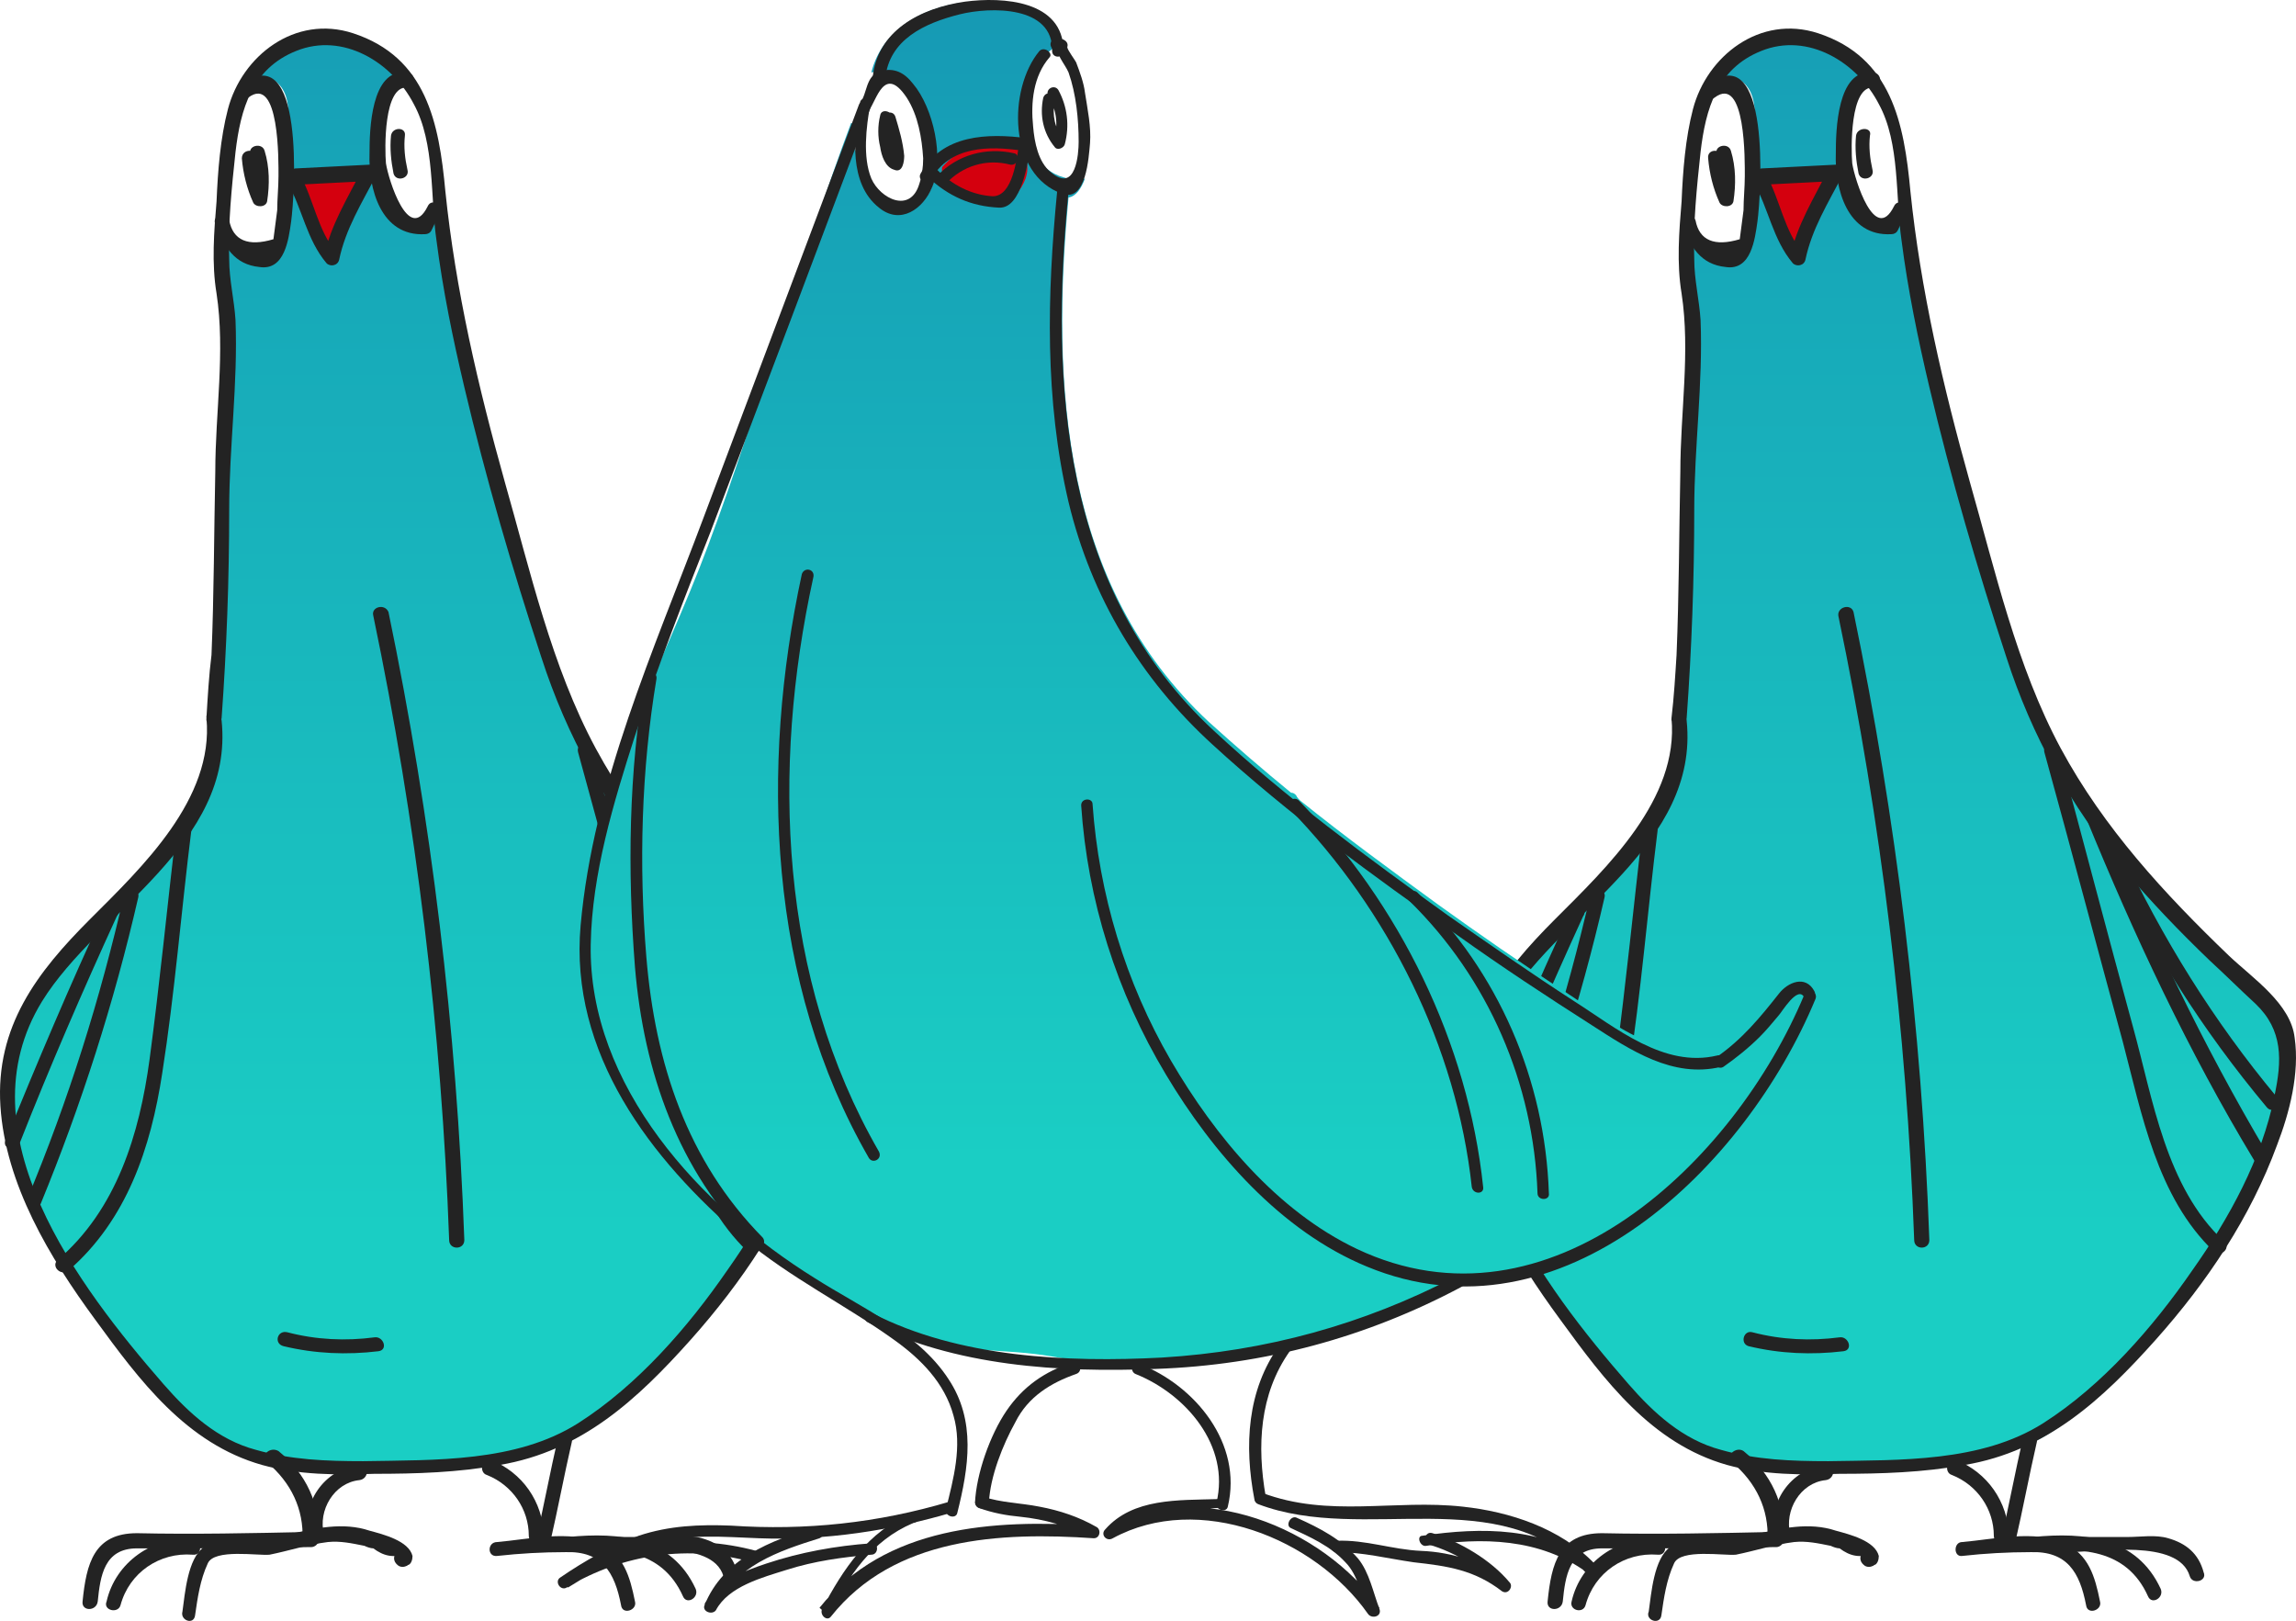 <?xml version="1.0" encoding="UTF-8" standalone="no"?>
<svg
   xmlns:dc="http://purl.org/dc/elements/1.1/"
   xmlns:cc="http://creativecommons.org/ns#"
   xmlns:rdf="http://www.w3.org/1999/02/22-rdf-syntax-ns#"
   xmlns:svg="http://www.w3.org/2000/svg"
   xmlns="http://www.w3.org/2000/svg"
   id="svg1078"
   version="1.1"
   fill="none"
   viewBox="0 0 175.54 123.925"
   height="123.925"
   width="175.54">
  <path
     style="fill:url(#paint0_linear)"
     id="path877"
     fill="url(#paint0_linear)"
     d="m 174.568,78.961 c -0.483,-1.16 -1.449,-2.126 -2.319,-2.995 -5.799,-5.41 -11.597,-11.11 -15.173,-18.066 -2.126,-4.058 -3.479,-8.502 -4.736,-12.946 -2.802,-9.468 -5.605,-18.936 -6.668,-28.693 -0.097,0.096 -0.097,0.096 -0.193,0.096 -0.29,0.58 -1.063,0.966 -1.836,0.58 -2.03,-1.256 -2.706,-3.671 -2.513,-6.086 -0.097,-1.933 0.483,-3.768 1.739,-4.928 -1.353,-1.449 -3.189,-2.511 -5.122,-2.705 -2.512,-0.29 -5.122,0.966 -6.571,2.995 0.58,-0.29 1.159,-0.386 1.836,-0.096 0.966,0.579 1.16,1.739 1.16,2.801 0.096,1.353 -0.097,2.705 -0.097,4.058 0,1.352 0.29,2.802 -0.097,4.058 -0.096,0.193 -0.096,0.289 -0.193,0.483 0,0.386 -0.097,0.773 -0.193,1.159 -0.194,0.869 -1.257,1.256 -2.03,0.869 -0.29,-0.096 -0.58,-0.289 -0.773,-0.483 -0.58,-0.096 -1.16,-0.386 -1.643,-0.772 -0.29,5.023 0.58,5.023 0.483,7.825 -0.869,12.849 0,14.878 -1.063,29.176 0.677,4.637 -3.769,10.434 -7.055,13.815 -3.286,3.285 -7.151,6.57 -8.408,11.111 -0.579,2.318 -0.483,4.734 0,7.149 1.45,6.762 5.799,12.559 10.148,17.873 1.45,1.739 2.996,3.574 4.929,4.83 3.865,2.512 8.698,2.512 13.336,2.415 4.929,-0.096 10.148,-0.193 14.497,-2.511 2.416,-1.353 4.445,-3.285 6.378,-5.314 5.896,-6.183 11.114,-13.525 12.467,-21.931 0,-1.255 0.097,-2.608 -0.29,-3.767 z" />
  <path
     id="path879"
     fill="#232323"
     d="m 127.793,54.905 c 0.58,6.183 -4.929,11.4 -8.891,15.361 -4.059,4.058 -7.248,8.212 -6.862,14.298 0.387,5.99 3.769,11.594 7.249,16.327 3.382,4.638 6.958,9.468 12.757,11.111 2.802,0.773 5.701,0.772 8.601,0.676 3.189,0 6.378,-0.097 9.567,-0.676 6.282,-1.063 10.534,-5.024 14.593,-9.565 3.963,-4.444 7.249,-9.371 9.278,-14.878 0.967,-2.512 1.74,-5.507 1.353,-8.212 -0.29,-2.608 -3.189,-4.54 -5.025,-6.279 -4.929,-4.734 -9.568,-9.758 -12.854,-15.844 -3.382,-6.28 -5.025,-13.622 -6.958,-20.385 -2.03,-7.246 -3.769,-14.685 -4.542,-22.22 -0.483,-5.217 -1.45,-10.241 -7.055,-12.077 -4.446,-1.449 -8.505,1.739 -9.568,5.797 -0.58,2.222 -0.773,4.734 -0.87,7.052 -0.193,2.319 -0.386,4.734 0,7.053 0.677,4.444 -0.096,9.081 -0.096,13.622 -0.097,4.637 -0.097,9.371 -0.29,14.008 -0.097,1.546 -0.193,3.189 -0.387,4.831 -0.096,0.773 1.063,0.773 1.16,0 0.387,-5.314 0.58,-10.627 0.58,-15.941 0,-4.83 0.676,-9.661 0.483,-14.491 -0.097,-1.546 -0.483,-3.092 -0.483,-4.638 -0.097,-2.705 0.193,-5.506 0.483,-8.211 0.387,-3.285 1.256,-6.377 4.639,-7.729 3.576,-1.449 7.345,0.869 8.988,4.057 1.643,2.995 1.256,7.15 1.739,10.434 0.483,3.768 1.257,7.536 2.126,11.207 1.643,6.956 3.673,13.912 5.896,20.675 1.932,5.99 4.928,11.4 8.987,16.23 2.03,2.415 4.253,4.734 6.572,6.956 1.16,1.063 2.32,2.222 3.479,3.285 2.126,2.029 2.03,4.347 1.45,7.052 -0.967,4.831 -3.479,9.372 -6.282,13.333 -2.996,4.347 -6.862,8.791 -11.404,11.689 -4.735,2.995 -10.92,2.802 -16.429,2.899 -2.803,0 -5.509,-0.097 -8.215,-0.87 -2.899,-0.773 -5.122,-2.801 -7.055,-5.023 -6.475,-7.439 -15.463,-19.226 -9.277,-29.273 4.252,-6.86 14.689,-11.98 13.723,-21.448 0,-0.966 -1.16,-0.966 -1.16,-0.193 z" />
  <path
     id="path881"
     fill="#232323"
     d="m 143.16,5.537 c -2.706,-0.29 -2.803,4.444 -2.803,6.183 -0.097,2.705 0.87,6.377 4.252,6.183 0.193,0 0.387,-0.096 0.483,-0.289 0.194,-0.387 0.387,-0.87 0.677,-1.256 0.29,-0.677 -0.677,-1.256 -0.967,-0.58 -1.449,2.898 -2.995,-2.029 -3.189,-3.285 -0.096,-1.062 -0.193,-5.99 1.643,-5.796 0.677,0 0.677,-1.16 -0.096,-1.16 z" />
  <path
     id="path883"
     fill="#232323"
     d="m 128.567,17.13 c 0.676,1.739 1.449,3.092 3.382,3.285 1.933,0.29 2.223,-2.125 2.416,-3.478 0.29,-2.125 1.063,-14.202 -3.866,-10.434 -0.579,0.483 0,1.449 0.58,0.966 2.416,-1.835 2.32,4.927 2.32,5.99 0,0.87 -0.097,1.739 -0.097,2.609 -0.097,0.772 -0.193,1.449 -0.29,2.222 -1.933,0.579 -3.092,0.096 -3.382,-1.45 -0.29,-0.676 -1.353,-0.386 -1.063,0.29 z" />
  <path
     id="path885"
     fill="#232323"
     d="m 130.596,12.107 c 0.097,1.159 0.386,2.318 0.87,3.381 0.193,0.387 0.966,0.387 1.063,-0.096 0.193,-1.256 0.193,-2.609 -0.194,-3.865 -0.193,-0.676 -1.353,-0.386 -1.063,0.29 0.29,1.063 0.387,2.125 0.194,3.188 0.386,0 0.676,-0.097 1.063,-0.097 -0.387,-0.869 -0.677,-1.835 -0.677,-2.801 -0.193,-0.773 -1.353,-0.773 -1.256,0 z" />
  <path
     id="path887"
     fill="#232323"
     d="m 141.903,10.368 c -0.097,0.966 0,1.932 0.193,2.898 0.194,0.676 1.257,0.386 1.063,-0.29 -0.193,-0.869 -0.29,-1.739 -0.193,-2.608 0.193,-0.677 -0.966,-0.677 -1.063,0 z" />
  <path
     id="path889"
     fill="#d4000e"
     d="m 134.558,13.556 c 1.933,-0.097 3.769,-0.194 5.702,-0.29 -0.869,1.835 -2.512,4.54 -2.899,6.569 -1.45,-1.642 -1.74,-4.251 -2.899,-6.086" />
  <path
     id="path891"
     fill="#232323"
     d="m 134.558,14.135 c 1.933,-0.096 3.77,-0.193 5.702,-0.29 -0.193,-0.289 -0.29,-0.579 -0.483,-0.869 -1.063,2.125 -2.416,4.251 -2.899,6.666 0.29,-0.097 0.676,-0.193 0.966,-0.29 -1.449,-1.739 -1.739,-4.057 -2.802,-5.99 -0.387,-0.676 -1.353,-0.096 -0.967,0.58 1.16,2.029 1.45,4.348 2.996,6.183 0.29,0.29 0.87,0.193 0.967,-0.29 0.483,-2.318 1.739,-4.347 2.802,-6.376 0.194,-0.386 0,-0.87 -0.483,-0.87 -1.933,0.097 -3.769,0.194 -5.702,0.29 -0.87,0.194 -0.87,1.256 -0.097,1.256 z" />
  <path
     id="path893"
     fill="#232323"
     d="m 117.356,97.124 c 4.445,-3.865 6.282,-9.372 7.151,-15.072 0.967,-6.183 1.45,-12.366 2.223,-18.549 0.097,-0.773 -1.063,-0.773 -1.16,0 -0.676,5.797 -1.256,11.69 -2.029,17.487 -0.773,5.7 -2.513,11.496 -7.055,15.361 -0.58,0.483 0.29,1.256 0.87,0.773 z" />
  <path
     id="path895"
     fill="#232323"
     d="m 156.303,57.513 c 2.03,7.343 3.963,14.685 5.992,22.124 1.45,5.507 2.609,11.883 6.958,16.037 0.58,0.483 1.353,-0.29 0.774,-0.773 -4.446,-4.154 -5.412,-10.82 -6.959,-16.423 -1.933,-7.053 -3.769,-14.105 -5.702,-21.255 -0.096,-0.773 -1.256,-0.483 -1.063,0.29 z" />
  <path
     id="path897"
     fill="#232323"
     d="m 140.55,47.079 c 3.286,15.748 5.219,31.688 5.799,47.726 0,0.772 1.159,0.772 1.159,0 -0.58,-16.134 -2.512,-32.172 -5.798,-48.016 -0.194,-0.676 -1.257,-0.386 -1.16,0.29 z" />
  <path
     id="path899"
     fill="#232323"
     d="m 133.689,102.92 c 2.416,0.58 4.832,0.676 7.248,0.387 0.773,-0.097 0.386,-1.16 -0.29,-1.063 -2.223,0.29 -4.446,0.193 -6.668,-0.387 -0.677,-0.193 -0.967,0.87 -0.29,1.063 z" />
  <path
     id="path901"
     fill="#232323"
     d="m 132.432,111.808 c 1.837,1.546 2.803,3.575 2.706,5.893 0.194,-0.193 0.387,-0.386 0.58,-0.579 -4.445,0.096 -8.891,0.193 -13.24,0.096 -3.286,0 -3.866,2.319 -4.156,5.217 -0.096,0.773 1.064,0.773 1.16,0 0.193,-1.932 0.483,-4.057 2.996,-4.057 1.45,0 2.996,0 4.446,0 2.996,0 5.895,-0.097 8.891,-0.097 0.29,0 0.58,-0.29 0.58,-0.58 0.096,-2.705 -0.967,-5.023 -3.093,-6.762 -0.58,-0.387 -1.45,0.386 -0.87,0.869 z" />
  <path
     id="path903"
     fill="#232323"
     d="m 121.222,122.725 c 0.676,-2.512 2.995,-4.057 5.508,-3.864 0.773,0.096 0.773,-1.063 0,-1.16 -2.996,-0.289 -5.895,1.739 -6.572,4.734 -0.193,0.677 0.87,0.966 1.064,0.29 z" />
  <path
     id="path905"
     fill="#232323"
     d="m 127.02,123.498 c 0.193,-1.352 0.387,-2.705 0.966,-3.961 0.484,-1.159 3.866,-0.579 4.736,-0.676 1.45,-0.29 2.899,-0.773 4.446,-0.966 0.966,-0.097 1.836,0.096 2.802,0.29 0.193,0.096 0.483,0.193 0.677,0.193 0.773,0.58 1.546,0.773 2.512,0.386 -0.483,-0.579 -1.256,0.194 -0.773,0.773 l 0.097,0.097 c 0.193,0.193 0.483,0.193 0.676,0.096 0.097,0 0.097,-0.096 0.194,-0.096 0.193,-0.097 0.29,-0.387 0.29,-0.676 -0.29,-1.16 -2.223,-1.643 -3.286,-1.933 -2.03,-0.676 -4.156,-0.193 -6.185,0.29 -1.547,0.387 -3.093,0.483 -4.639,0.387 -0.773,-0.097 -1.257,0.096 -1.837,0.579 -1.256,0.87 -1.449,3.575 -1.642,4.927 -0.29,0.677 0.869,1.063 0.966,0.29 z" />
  <path
     id="path907"
     fill="#232323"
     d="m 136.878,117.315 c -0.484,-1.836 0.773,-3.961 2.706,-4.154 0.773,-0.097 0.773,-1.256 0,-1.16 -2.706,0.29 -4.543,2.995 -3.866,5.604 0.193,0.676 1.353,0.386 1.16,-0.29 z" />
  <path
     id="path909"
     fill="#232323"
     d="m 149.248,112.774 c 1.933,0.773 3.189,2.609 3.189,4.638 0,0.773 1.16,0.773 1.16,0 -0.097,-2.609 -1.643,-4.831 -4.059,-5.797 -0.676,-0.193 -0.966,0.966 -0.29,1.159 z" />
  <path
     id="path911"
     fill="#232323"
     d="m 154.66,109.973 c -0.58,2.512 -1.063,5.12 -1.643,7.632 -0.193,0.676 0.967,1.063 1.063,0.29 0.58,-2.512 1.063,-5.12 1.643,-7.632 0.193,-0.677 -0.87,-0.966 -1.063,-0.29 z" />
  <path
     id="path913"
     fill="#232323"
     d="m 150.021,118.957 c 1.739,-0.193 3.479,-0.29 5.219,-0.29 2.802,-0.096 3.769,1.546 4.252,4.058 0.097,0.773 1.256,0.386 1.063,-0.29 -0.387,-1.932 -0.87,-3.574 -2.706,-4.444 -2.223,-1.063 -5.509,-0.29 -7.828,-0.097 -0.677,0 -0.677,1.16 0,1.063 z" />
  <path
     id="path915"
     fill="#232323"
     d="m 155.53,118.667 c 3.479,-0.386 7.055,-0.289 8.698,3.382 0.29,0.676 1.256,0.096 0.966,-0.58 -1.836,-3.961 -5.799,-4.347 -9.761,-3.961 -0.58,0 -0.58,1.159 0.097,1.159 z" />
  <path
     id="path917"
     fill="#232323"
     d="m 158.043,118.668 c 2.416,0 8.504,-1.063 9.374,1.835 0.193,0.677 1.353,0.387 1.063,-0.289 -0.387,-1.45 -1.353,-2.222 -2.706,-2.609 -0.966,-0.29 -2.126,-0.096 -3.093,-0.096 -1.546,0 -3.092,0 -4.735,0 -0.677,0.096 -0.677,1.159 0.097,1.159 z" />
  <path
     id="path919"
     fill="#232323"
     d="m 161.135,65.435 c 3.189,6.956 7.248,13.333 12.177,19.226 0.483,0.58 1.256,-0.29 0.773,-0.773 -4.832,-5.797 -8.794,-12.173 -11.984,-19.032 -0.289,-0.676 -1.256,-0.097 -0.966,0.579 z" />
  <path
     id="path921"
     fill="#232323"
     d="m 159.492,62.537 c 3.673,8.985 7.828,17.873 12.854,26.182 0.386,0.676 1.353,0.096 0.966,-0.58 -4.929,-8.309 -9.084,-17.003 -12.66,-25.892 -0.387,-0.676 -1.45,-0.386 -1.16,0.29 z" />
  <path
     id="path923"
     fill="#232323"
     d="m 115.23,92.003 c 3.092,-7.535 5.605,-15.361 7.441,-23.379 0.194,-0.677 -0.966,-1.063 -1.063,-0.29 -1.836,8.018 -4.252,15.747 -7.441,23.379 -0.387,0.677 0.773,0.966 1.063,0.29 z" />
  <path
     id="path925"
     fill="#232323"
     d="m 120.158,69.493 c -2.706,5.797 -5.218,11.786 -7.634,17.68 -0.29,0.676 0.869,0.966 1.063,0.29 2.319,-5.894 4.832,-11.69 7.441,-17.39 0.483,-0.677 -0.58,-1.256 -0.87,-0.58 z" />
  <path
     style="fill:url(#paint1_linear)"
     id="path927"
     fill="url(#paint1_linear)"
     d="m 62.463,78.961 c -0.483,-1.16 -1.45,-2.126 -2.32,-2.995 -5.798,-5.41 -11.597,-11.11 -15.173,-18.066 -2.126,-4.058 -3.479,-8.502 -4.735,-12.946 -2.803,-9.468 -5.605,-18.936 -6.668,-28.693 -0.097,0.096 -0.097,0.096 -0.194,0.096 -0.29,0.58 -1.063,0.966 -1.836,0.58 -2.029,-1.256 -2.706,-3.671 -2.513,-6.086 -0.096,-1.933 0.484,-3.768 1.74,-4.928 -1.353,-1.449 -3.189,-2.511 -5.122,-2.705 -2.513,-0.29 -5.122,0.966 -6.572,2.995 0.58,-0.29 1.16,-0.386 1.836,-0.096 0.966,0.579 1.16,1.739 1.16,2.801 0.097,1.353 -0.097,2.705 -0.097,4.058 0,1.352 0.29,2.802 -0.097,4.058 -0.097,0.193 -0.097,0.289 -0.193,0.483 0,0.386 -0.097,0.773 -0.193,1.159 -0.193,0.869 -1.256,1.256 -2.03,0.869 -0.29,-0.096 -0.58,-0.289 -0.773,-0.483 -0.58,-0.096 -1.16,-0.386 -1.643,-0.772 -0.29,5.023 0.58,5.023 0.483,7.825 -0.87,12.849 0,14.878 -1.063,29.176 0.676,4.637 -3.769,10.434 -7.055,13.815 -3.286,3.285 -7.152,6.57 -8.408,11.111 -0.58,2.318 -0.483,4.734 0,7.149 1.45,6.762 5.798,12.559 10.148,17.873 1.45,1.739 2.996,3.574 4.929,4.83 3.866,2.512 8.698,2.512 13.337,2.415 4.929,-0.096 10.147,-0.193 14.496,-2.511 2.416,-1.353 4.446,-3.285 6.379,-5.314 5.895,-6.183 11.114,-13.525 12.467,-21.931 0,-1.255 0.096,-2.608 -0.29,-3.767 z" />
  <path
     id="path929"
     fill="#232323"
     d="m 15.785,54.905 c 0.58,6.183 -4.929,11.4 -8.891,15.361 -4.059,4.058 -7.248,8.212 -6.862,14.298 0.387,5.99 3.769,11.594 7.248,16.327 3.383,4.638 6.958,9.468 12.757,11.111 2.803,0.773 5.702,0.772 8.601,0.676 3.189,0 6.378,-0.097 9.568,-0.676 6.281,-1.063 10.534,-5.024 14.593,-9.565 3.962,-4.444 7.248,-9.371 9.277,-14.878 0.967,-2.512 1.74,-5.507 1.353,-8.212 -0.29,-2.608 -3.189,-4.54 -5.025,-6.279 -4.929,-4.734 -9.568,-9.758 -12.854,-15.844 -3.382,-6.28 -5.025,-13.622 -6.958,-20.385 -2.029,-7.246 -3.769,-14.685 -4.542,-22.22 -0.483,-5.217 -1.45,-10.241 -7.055,-12.077 -4.446,-1.449 -8.505,1.739 -9.568,5.797 -0.58,2.222 -0.773,4.734 -0.87,7.052 -0.193,2.319 -0.387,4.734 0,7.053 0.676,4.444 -0.097,9.081 -0.097,13.622 -0.097,4.637 -0.097,9.371 -0.29,14.008 -0.193,1.546 -0.29,3.189 -0.387,4.831 -0.097,0.773 1.063,0.773 1.16,0 0.387,-5.314 0.58,-10.627 0.58,-15.941 0,-4.83 0.676,-9.661 0.483,-14.491 -0.097,-1.546 -0.483,-3.092 -0.483,-4.638 -0.097,-2.705 0.193,-5.506 0.483,-8.211 0.387,-3.285 1.256,-6.377 4.639,-7.729 3.576,-1.449 7.345,0.869 8.988,4.057 1.643,2.995 1.256,7.15 1.739,10.434 0.484,3.768 1.257,7.536 2.127,11.207 1.643,6.956 3.672,13.912 5.895,20.675 1.933,5.99 4.929,11.4 8.988,16.23 2.029,2.415 4.252,4.734 6.571,6.956 1.16,1.063 2.32,2.222 3.479,3.285 2.127,2.029 2.03,4.347 1.45,7.052 -0.966,4.831 -3.479,9.372 -6.282,13.333 -2.996,4.347 -6.861,8.791 -11.404,11.689 -4.735,2.995 -10.92,2.802 -16.429,2.899 -2.803,0 -5.508,-0.097 -8.214,-0.87 -2.899,-0.773 -5.122,-2.801 -7.055,-5.023 C 6.024,98.38 -2.964,86.593 3.221,76.546 c 4.252,-6.86 14.69,-11.98 13.723,-21.448 -0.097,-0.966 -1.256,-0.966 -1.16,-0.193 z" />
  <path
     id="path931"
     fill="#232323"
     d="m 31.054,5.537 c -2.706,-0.29 -2.803,4.444 -2.803,6.183 -0.096,2.705 0.87,6.377 4.253,6.183 0.193,0 0.386,-0.096 0.483,-0.289 0.193,-0.387 0.387,-0.87 0.676,-1.256 0.29,-0.677 -0.676,-1.256 -0.966,-0.58 -1.45,2.898 -2.996,-2.029 -3.189,-3.285 -0.097,-1.062 -0.193,-5.99 1.643,-5.796 0.676,0 0.676,-1.16 -0.097,-1.16 z" />
  <path
     id="path933"
     fill="#232323"
     d="m 16.461,17.13 c 0.676,1.739 1.45,3.092 3.382,3.285 1.933,0.29 2.223,-2.125 2.416,-3.478 0.29,-2.125 1.063,-14.202 -3.866,-10.434 -0.58,0.483 0,1.449 0.58,0.966 2.416,-1.835 2.319,4.927 2.319,5.99 0,0.87 -0.097,1.739 -0.097,2.609 -0.097,0.772 -0.193,1.449 -0.29,2.222 -1.933,0.579 -3.092,0.096 -3.382,-1.45 -0.193,-0.676 -1.353,-0.386 -1.063,0.29 z" />
  <path
     id="path935"
     fill="#232323"
     d="m 18.49,12.107 c 0.097,1.159 0.387,2.318 0.87,3.381 0.193,0.387 0.966,0.387 1.063,-0.096 0.193,-1.256 0.193,-2.609 -0.193,-3.865 -0.193,-0.676 -1.353,-0.386 -1.063,0.29 0.29,1.063 0.387,2.125 0.193,3.188 0.387,0 0.676,-0.097 1.063,-0.097 -0.387,-0.869 -0.676,-1.835 -0.676,-2.801 -0.097,-0.773 -1.256,-0.773 -1.256,0 z" />
  <path
     id="path937"
     fill="#232323"
     d="m 29.894,10.368 c -0.096,0.966 0,1.932 0.193,2.898 0.194,0.676 1.257,0.386 1.064,-0.29 -0.194,-0.869 -0.29,-1.739 -0.194,-2.608 0.097,-0.677 -0.966,-0.677 -1.063,0 z" />
  <path
     id="path939"
     fill="#d4000e"
     d="m 22.453,13.556 c 1.933,-0.097 3.769,-0.194 5.702,-0.29 -0.87,1.835 -2.513,4.54 -2.899,6.569 -1.45,-1.642 -1.74,-4.251 -2.899,-6.086" />
  <path
     id="path941"
     fill="#232323"
     d="m 22.453,14.135 c 1.933,-0.096 3.769,-0.193 5.702,-0.29 -0.193,-0.289 -0.289,-0.579 -0.483,-0.869 -1.063,2.125 -2.416,4.251 -2.899,6.666 0.29,-0.097 0.676,-0.193 0.967,-0.29 -1.45,-1.739 -1.74,-4.057 -2.803,-5.99 -0.387,-0.676 -1.353,-0.096 -0.966,0.58 1.16,2.029 1.45,4.348 2.996,6.183 0.29,0.29 0.87,0.193 0.967,-0.29 0.483,-2.318 1.739,-4.347 2.802,-6.376 0.194,-0.386 0,-0.87 -0.483,-0.87 -1.933,0.097 -3.769,0.194 -5.702,0.29 -0.87,0.194 -0.87,1.256 -0.097,1.256 z" />
  <path
     id="path943"
     fill="#232323"
     d="m 5.251,97.124 c 4.446,-3.865 6.282,-9.372 7.152,-15.072 0.967,-6.183 1.45,-12.366 2.223,-18.549 0.097,-0.773 -1.063,-0.773 -1.16,0 -0.676,5.797 -1.256,11.69 -2.03,17.487 -0.773,5.7 -2.513,11.496 -7.055,15.361 -0.483,0.483 0.29,1.256 0.87,0.773 z" />
  <path
     id="path945"
     fill="#232323"
     d="m 44.197,57.513 c 2.03,7.343 3.963,14.685 5.992,22.124 1.45,5.507 2.61,11.883 6.958,16.037 0.58,0.483 1.353,-0.29 0.774,-0.773 -4.446,-4.154 -5.412,-10.82 -6.959,-16.423 -1.933,-7.053 -3.769,-14.105 -5.702,-21.255 -0.096,-0.773 -1.256,-0.483 -1.063,0.29 z" />
  <path
     id="path947"
     fill="#232323"
     d="m 28.541,47.079 c 3.286,15.748 5.219,31.688 5.799,47.726 0,0.772 1.16,0.772 1.16,0 -0.58,-16.134 -2.513,-32.172 -5.799,-48.016 -0.29,-0.676 -1.353,-0.386 -1.16,0.29 z" />
  <path
     id="path949"
     fill="#232323"
     d="m 21.68,102.92 c 2.416,0.58 4.832,0.676 7.248,0.387 0.773,-0.097 0.387,-1.16 -0.29,-1.063 -2.223,0.29 -4.446,0.193 -6.668,-0.387 -0.773,-0.193 -1.063,0.87 -0.29,1.063 z" />
  <path
     id="path951"
     fill="#232323"
     d="m 20.423,111.808 c 1.836,1.546 2.803,3.575 2.706,5.893 0.193,-0.193 0.387,-0.386 0.58,-0.579 -4.446,0.096 -8.891,0.193 -13.24,0.096 -3.286,0 -3.866,2.319 -4.156,5.217 -0.097,0.773 1.063,0.773 1.16,0 0.193,-1.932 0.483,-4.057 2.996,-4.057 1.45,0 2.996,0 4.446,0 2.996,0 5.895,-0.097 8.891,-0.097 0.29,0 0.58,-0.29 0.58,-0.58 0.097,-2.705 -0.966,-5.023 -3.093,-6.762 -0.676,-0.387 -1.45,0.386 -0.87,0.869 z" />
  <path
     id="path953"
     fill="#232323"
     d="m 9.213,122.725 c 0.676,-2.512 2.996,-4.057 5.509,-3.864 0.773,0.096 0.773,-1.063 0,-1.16 -2.996,-0.289 -5.895,1.739 -6.572,4.734 -0.29,0.677 0.87,0.966 1.063,0.29 z" />
  <path
     id="path955"
     fill="#232323"
     d="m 14.915,123.498 c 0.193,-1.352 0.387,-2.705 0.966,-3.961 0.483,-1.159 3.866,-0.579 4.736,-0.676 1.45,-0.29 2.899,-0.773 4.446,-0.966 0.967,-0.097 1.836,0.096 2.803,0.29 0.193,0.096 0.483,0.193 0.676,0.193 0.773,0.58 1.546,0.773 2.513,0.386 -0.483,-0.579 -1.256,0.194 -0.773,0.773 l 0.096,0.097 c 0.194,0.193 0.484,0.193 0.677,0.096 0.097,0 0.097,-0.096 0.193,-0.096 0.193,-0.097 0.29,-0.387 0.29,-0.676 -0.29,-1.16 -2.223,-1.643 -3.286,-1.933 -2.029,-0.676 -4.155,-0.193 -6.185,0.29 -1.546,0.387 -3.093,0.483 -4.639,0.387 -0.773,-0.097 -1.256,0.096 -1.836,0.579 -1.256,0.87 -1.45,3.575 -1.643,4.927 -0.193,0.677 0.87,1.063 0.966,0.29 z" />
  <path
     id="path957"
     fill="#232323"
     d="m 24.772,117.315 c -0.483,-1.836 0.773,-3.961 2.706,-4.154 0.773,-0.097 0.773,-1.256 0,-1.16 -2.706,0.29 -4.542,2.995 -3.866,5.604 0.29,0.676 1.353,0.386 1.16,-0.29 z" />
  <path
     id="path959"
     fill="#232323"
     d="m 37.239,112.774 c 1.933,0.773 3.19,2.609 3.19,4.638 0,0.773 1.159,0.773 1.159,0 -0.096,-2.609 -1.643,-4.831 -4.059,-5.797 -0.676,-0.193 -0.966,0.966 -0.29,1.159 z" />
  <path
     id="path961"
     fill="#232323"
     d="m 42.651,109.973 c -0.58,2.512 -1.063,5.12 -1.643,7.632 -0.193,0.676 0.966,1.063 1.063,0.29 0.58,-2.512 1.063,-5.12 1.643,-7.632 0.193,-0.677 -0.967,-0.966 -1.063,-0.29 z" />
  <path
     id="path963"
     fill="#232323"
     d="m 38.012,118.957 c 1.74,-0.193 3.479,-0.29 5.219,-0.29 2.803,-0.096 3.769,1.546 4.252,4.058 0.097,0.773 1.257,0.386 1.063,-0.29 -0.386,-1.932 -0.869,-3.574 -2.706,-4.444 -2.222,-1.063 -5.508,-0.29 -7.828,-0.097 -0.773,0 -0.773,1.16 0,1.063 z" />
  <path
     id="path965"
     fill="#232323"
     d="m 43.521,118.667 c 3.479,-0.386 7.055,-0.289 8.698,3.382 0.29,0.676 1.256,0.096 0.966,-0.58 -1.836,-3.961 -5.798,-4.347 -9.761,-3.961 -0.676,0 -0.676,1.159 0.097,1.159 z" />
  <path
     id="path967"
     fill="#232323"
     d="m 45.937,118.668 c 2.416,0 8.505,-1.063 9.374,1.835 0.194,0.677 1.353,0.387 1.063,-0.289 -0.386,-1.45 -1.353,-2.222 -2.706,-2.609 -0.966,-0.29 -2.126,-0.096 -3.092,-0.096 -1.546,0 -3.093,0 -4.736,0 -0.58,0.096 -0.58,1.159 0.097,1.159 z" />
  <path
     id="path969"
     fill="#232323"
     d="m 49.126,65.435 c 3.189,6.956 7.248,13.333 12.177,19.226 0.483,0.58 1.257,-0.29 0.773,-0.773 -4.832,-5.797 -8.794,-12.173 -11.983,-19.032 -0.29,-0.676 -1.257,-0.097 -0.967,0.579 z" />
  <path
     id="path971"
     fill="#232323"
     d="m 47.386,62.537 c 3.673,8.985 7.828,17.873 12.854,26.182 0.386,0.676 1.353,0.096 0.966,-0.58 -4.929,-8.309 -9.084,-17.003 -12.66,-25.892 -0.29,-0.676 -1.45,-0.386 -1.16,0.29 z" />
  <path
     id="path973"
     fill="#232323"
     d="m 3.124,92.003 c 3.093,-7.535 5.605,-15.361 7.442,-23.379 0.193,-0.677 -0.967,-1.063 -1.063,-0.29 -1.836,8.018 -4.252,15.747 -7.441,23.379 -0.29,0.677 0.773,0.966 1.063,0.29 z" />
  <path
     id="path975"
     fill="#232323"
     d="m 8.053,69.493 c -2.706,5.797 -5.219,11.786 -7.635,17.68 -0.29,0.676 0.87,0.966 1.063,0.29 2.319,-5.894 4.832,-11.69 7.441,-17.39 0.483,-0.677 -0.483,-1.256 -0.87,-0.58 z" />
  <path
     style="fill:url(#paint2_linear)"
     id="path977"
     fill="url(#paint2_linear)"
     d="m 138.231,75.386 c 0,-0.096 0,-0.096 -0.097,-0.193 0,0 0,-0.096 -0.096,-0.096 -0.483,0 -0.87,0 -0.87,0.096 -0.58,0.677 -0.87,1.643 -1.353,2.416 -1.256,2.028 -2.899,3.381 -5.315,3.478 -1.643,0 -3.093,-0.58 -4.543,-1.45 -2.319,-0.966 -4.445,-2.608 -6.378,-3.864 -3.286,-2.125 -6.475,-4.348 -9.568,-6.57 -3.575,-2.608 -7.151,-5.216 -10.63,-8.018 -0.097,-0.097 -0.194,-0.193 -0.29,-0.387 -0.097,-0.096 -0.194,-0.193 -0.387,-0.193 -2.126,-1.739 -4.252,-3.574 -6.282,-5.41 -11.21,-10.434 -12.08,-25.795 -10.727,-40.093 0.58,-0.097 0.966,-0.677 1.256,-1.449 -0.483,0.096 -1.063,0.096 -1.643,-0.097 -1.836,-0.483 -3.285,-2.705 -2.609,-4.541 0,-0.096 0.097,-0.193 0.097,-0.29 0.096,-0.966 0.096,-2.028 0.29,-2.994 0.29,-1.16 1.159,-2.029 2.319,-2.512 -0.097,-0.097 -0.097,-0.097 -0.193,-0.097 -0.677,-2.802 -4.156,-3.188 -6.765,-2.995 -3.479,0.193 -6.958,1.932 -7.828,5.41 0.483,-0.096 1.063,0 1.643,0.29 2.706,1.353 3.479,4.927 3.189,7.632 -0.29,2.512 -2.996,3.285 -4.542,1.256 -0.677,-0.966 -0.87,-2.125 -1.45,-3.091 -0.387,-0.677 -0.387,-1.449 -0.193,-2.029 -0.097,-0.097 -0.097,-0.193 -0.194,-0.193 -3.769,10.047 -7.151,22.22 -10.92,32.268 -3.673,9.854 -8.505,17.679 -9.665,28.21 -1.063,9.757 4.736,17.776 11.694,23.959 0.387,0.386 0.87,0.773 1.353,1.159 0,0.097 0.097,0.097 0.194,0.097 3.092,2.415 6.571,4.347 9.857,6.473 0.87,0.29 1.74,0.58 2.61,0.869 3.189,0.966 6.765,0.677 10.147,1.256 3.576,0.677 8.118,1.16 11.79,0.58 2.127,-0.386 4.253,-0.87 6.282,-1.063 0.097,-0.096 0.097,-0.193 0.194,-0.386 4.348,-1.063 8.601,-2.609 12.66,-4.734 12.08,0.29 22.904,-11.593 27.253,-22.124 0,-0.193 -0.097,-0.386 -0.29,-0.58 z" />
  <path
     id="path979"
     fill="#d4000e"
     d="m 72.03,12.783 c 0,0 -0.289,1.739 2.03,2.125 2.319,0.387 3.576,0.773 4.349,-1.255 0.676,-2.029 -1.256,-3.189 -3.189,-2.802 -1.933,0.386 -3.19,1.932 -3.19,1.932 z" />
  <path
     id="path981"
     fill="#232323"
     d="m 65.652,8.049 c -3.962,10.531 -7.924,21.061 -11.887,31.592 -3.769,10.047 -8.408,20.288 -9.374,31.108 -0.87,9.758 5.315,17.873 12.467,23.96 3.576,2.995 7.731,5.023 11.5,7.728 2.03,1.45 3.866,3.285 4.543,5.797 0.676,2.319 0,4.831 -0.58,7.149 -0.097,0.58 0.773,0.773 0.869,0.29 0.87,-3.478 1.45,-7.052 -0.676,-10.241 -2.32,-3.574 -6.765,-5.506 -10.244,-7.728 -8.698,-5.411 -17.299,-14.685 -17.106,-25.506 0.097,-5.41 1.74,-10.82 3.382,-15.94 1.74,-5.314 3.77,-10.531 5.799,-15.651 4.059,-10.724 8.118,-21.448 12.177,-32.268 0.29,-0.58 -0.58,-0.773 -0.87,-0.29 z" />
  <path
     id="path983"
     fill="#232323"
     d="m 80.825,14.619 c -0.773,7.922 -0.966,15.941 0.87,23.766 1.739,7.246 5.508,13.526 11.017,18.549 5.799,5.314 12.274,10.048 18.749,14.588 3.382,2.416 6.765,4.638 10.244,6.86 2.996,1.932 6.185,4.057 9.858,3.188 0.579,-0.097 0.289,-1.063 -0.29,-0.87 -4.059,0.966 -7.732,-2.125 -10.921,-4.154 -3.286,-2.125 -6.475,-4.347 -9.664,-6.569 -6.186,-4.444 -12.371,-8.985 -17.879,-14.105 -11.597,-10.724 -12.564,-26.472 -11.114,-41.253 0.096,-0.58 -0.773,-0.58 -0.87,0 z" />
  <path
     id="path985"
     fill="#232323"
     d="m 66.329,101.085 c 6.668,3.381 14.69,3.864 22.034,3.574 8.312,-0.29 16.14,-2.415 23.388,-6.28 0.483,-0.289 0.097,-1.062 -0.483,-0.772 -7.055,3.671 -14.497,5.7 -22.421,6.183 -7.249,0.386 -15.56,0 -22.132,-3.382 -0.483,-0.386 -0.869,0.387 -0.386,0.677 z" />
  <path
     id="path987"
     fill="#232323"
     d="m 82.661,61.571 c 0.484,7.246 2.706,14.299 6.476,20.578 3.575,5.99 8.794,11.98 15.366,14.685 14.883,6.183 28.993,-7.632 34.308,-20.481 0.193,-0.58 -0.676,-0.773 -0.87,-0.29 -5.315,12.752 -19.522,26.374 -34.211,19.418 -6.089,-2.898 -10.824,-8.598 -14.207,-14.394 -3.479,-5.99 -5.509,-12.753 -5.992,-19.612 0,-0.483 -0.87,-0.483 -0.87,0.096 z" />
  <path
     id="path989"
     fill="#232323"
     d="m 98.608,61.861 c 7.538,7.729 12.756,18.163 13.916,28.887 0.097,0.579 0.967,0.579 0.87,0 -1.16,-11.014 -6.378,-21.641 -14.11,-29.563 -0.483,-0.387 -1.063,0.29 -0.676,0.676 z" />
  <path
     id="path991"
     fill="#232323"
     d="m 107.789,68.914 c 5.991,5.893 9.471,13.912 9.761,22.317 0,0.58 0.966,0.58 0.869,0 -0.29,-8.695 -3.865,-16.907 -10.051,-22.993 -0.386,-0.387 -1.063,0.289 -0.579,0.676 z" />
  <path
     id="path993"
     fill="#232323"
     d="m 61.304,43.892 c -3.19,14.781 -2.61,31.205 5.122,44.634 0.29,0.483 1.063,0.096 0.773,-0.483 -7.635,-13.236 -8.215,-29.273 -5.026,-43.861 0.194,-0.677 -0.676,-0.87 -0.869,-0.29 z" />
  <path
     id="path995"
     fill="#232323"
     d="m 49.32,51.717 c -1.257,7.342 -1.353,14.781 -0.774,22.22 0.677,8.019 3.286,15.554 9.085,21.351 0.386,0.386 1.063,-0.193 0.676,-0.676 -5.798,-5.893 -8.214,-13.332 -8.891,-21.448 -0.58,-7.052 -0.386,-14.298 0.773,-21.254 0.097,-0.58 -0.773,-0.773 -0.869,-0.193 z" />
  <path
     id="path997"
     fill="#232323"
     d="m 75.606,114.9 c 0.097,-2.029 1.063,-4.444 2.03,-6.183 0.966,-1.932 2.706,-2.995 4.639,-3.671 0.58,-0.193 0.29,-1.063 -0.29,-0.87 -2.126,0.677 -3.769,1.836 -5.026,3.672 -1.256,1.835 -2.319,4.83 -2.416,7.052 0.097,0.58 1.063,0.58 1.063,0 z" />
  <path
     id="path999"
     fill="#232323"
     d="m 86.817,105.046 c 3.866,1.546 7.248,5.507 6.185,9.854 -0.096,0.58 0.773,0.773 0.87,0.29 1.16,-4.83 -2.513,-9.274 -6.765,-10.917 -0.58,-0.386 -0.773,0.58 -0.29,0.773 z" />
  <path
     id="path1001"
     fill="#232323"
     d="m 96.771,114.417 c -0.676,-3.864 -0.483,-7.825 1.836,-11.11 0.387,-0.483 -0.483,-0.966 -0.773,-0.483 -2.512,3.478 -2.706,7.729 -1.933,11.786 0.097,0.58 1.064,0.387 0.87,-0.193 z" />
  <path
     id="path1003"
     fill="#232323"
     d="m 65.749,7.856 c -0.483,2.512 -0.87,6.183 1.45,8.018 1.643,1.353 3.382,0.097 4.059,-1.545 0.966,-2.222 0.097,-6.087 -1.45,-7.922 -0.676,-0.87 -1.449,-1.256 -2.512,-0.966 -1.16,0.386 -0.967,1.738 -1.547,2.415 -0.29,0.386 0.387,1.062 0.677,0.579 0.58,-0.676 1.159,-3.574 2.899,-0.966 0.87,1.353 1.16,3.092 1.256,4.638 0,0.676 -0.096,1.352 -0.29,1.932 -0.676,2.318 -2.995,1.159 -3.672,-0.387 -0.676,-1.642 -0.387,-3.961 -0.097,-5.603 0.194,-0.483 -0.676,-0.773 -0.773,-0.193 z" />
  <path
     id="path1005"
     fill="#232323"
     d="m 67.295,8.822 c -0.193,0.773 -0.193,1.643 0,2.415 0.097,0.677 0.387,1.546 1.063,1.739 0.677,0.29 0.773,-0.676 0.773,-1.062 -0.096,-1.063 -0.386,-2.029 -0.676,-2.995 -0.193,-0.58 -1.063,-0.29 -0.87,0.29 0.29,0.966 0.58,2.028 0.677,2.995 0.096,-0.097 0.193,-0.097 0.29,-0.194 -0.097,-0.193 -0.194,-0.386 -0.194,-0.579 -0.096,-0.194 -0.096,-0.483 -0.193,-0.677 -0.097,-0.579 0,-1.159 0.097,-1.739 0,-0.483 -0.87,-0.772 -0.967,-0.193 z" />
  <path
     id="path1007"
     fill="#232323"
     d="m 79.472,3.895 c -2.416,2.898 -2.416,9.468 1.74,10.917 1.836,0.676 2.029,-2.802 2.126,-3.864 0.096,-1.256 -0.193,-2.609 -0.387,-3.865 -0.096,-0.773 -0.386,-1.546 -0.676,-2.319 -0.097,-0.193 -0.677,-0.966 -0.677,-1.159 0.097,-0.29 -0.096,-0.483 -0.29,-0.58 -0.193,-0.096 -0.386,0 -0.676,0 -0.58,0.097 -0.29,0.967 0.29,0.87 0.096,0 0.096,0 0.193,0 -0.097,-0.193 -0.193,-0.386 -0.29,-0.58 -0.193,0.773 0.58,1.546 0.87,2.222 0.58,1.643 0.773,3.575 0.773,5.314 0,0.869 -0.193,3.961 -2.126,2.319 -0.967,-0.773 -1.256,-2.319 -1.353,-3.478 -0.193,-1.836 0,-3.865 1.256,-5.314 0.29,-0.29 -0.386,-0.869 -0.773,-0.483 z" />
  <path
     id="path1009"
     fill="#232323"
     d="m 79.762,7.47 c -0.29,1.352 0,2.705 0.87,3.767 0.193,0.29 0.677,0.097 0.773,-0.193 0.387,-1.449 0.194,-2.898 -0.483,-4.154 -0.29,-0.483 -1.063,-0.097 -0.773,0.483 0.676,1.063 0.773,2.319 0.387,3.478 0.289,-0.097 0.483,-0.097 0.773,-0.193 -0.677,-0.87 -0.87,-1.836 -0.677,-2.899 0.193,-0.676 -0.676,-0.869 -0.87,-0.289 z" />
  <path
     id="path1011"
     fill="#232323"
     d="m 67.682,6.02 c 0.29,-2.995 2.996,-4.25 5.702,-4.927 2.319,-0.579 7.152,-0.676 7.055,2.802 0,0.58 0.87,0.58 0.87,0 0,-3.864 -4.639,-4.154 -7.538,-3.768 -3.383,0.483 -6.765,2.222 -7.055,5.893 -0.097,0.58 0.869,0.58 0.966,0 z" />
  <path
     id="path1013"
     fill="#232323"
     d="m 70.968,13.556 c 1.546,1.449 3.286,2.222 5.412,2.319 1.739,0.096 2.223,-3.575 2.416,-4.734 0,-0.193 -0.097,-0.483 -0.29,-0.58 -2.996,-0.386 -6.475,-0.29 -8.118,2.705 -0.29,0.483 0.483,0.966 0.773,0.483 1.45,-2.608 4.446,-2.608 7.055,-2.222 -0.097,-0.193 -0.193,-0.386 -0.29,-0.579 -0.193,1.159 -0.483,4.057 -2.029,4.057 -1.643,-0.096 -3.093,-0.869 -4.253,-2.029 -0.386,-0.483 -1.063,0.194 -0.676,0.58 z" />
  <path
     id="path1015"
     fill="#232323"
     d="m 72.321,14.039 c 1.256,-1.352 3.092,-1.932 4.928,-1.449 0.58,0.097 0.774,-0.773 0.29,-0.87 -2.126,-0.483 -4.349,0.097 -5.895,1.739 -0.386,0.387 0.29,0.967 0.677,0.58 z" />
  <path
     id="path1017"
     fill="#232323"
     d="m 131.756,81.569 c 0.966,-0.676 1.933,-1.449 2.803,-2.318 0.483,-0.483 0.966,-1.063 1.449,-1.643 0.194,-0.193 1.45,-2.318 1.933,-1.352 0.29,0.483 1.063,0.096 0.773,-0.483 -0.676,-1.256 -2.029,-0.677 -2.706,0.193 -1.449,1.836 -2.802,3.478 -4.735,4.83 -0.483,0.29 0,1.063 0.483,0.773 z" />
  <path
     id="path1019"
     fill="#232323"
     d="m 93.099,114.61 c -2.996,0.097 -6.475,-0.097 -8.601,2.319 -0.387,0.386 0.096,0.966 0.58,0.676 6.571,-3.575 15.462,0 19.521,5.797 0.29,0.386 1.064,0.193 0.87,-0.387 -0.483,-1.256 -0.773,-2.802 -1.643,-3.864 -1.256,-1.449 -2.899,-2.319 -4.639,-3.092 -0.483,-0.29 -0.966,0.58 -0.483,0.773 1.45,0.676 2.996,1.353 4.156,2.608 0.966,0.967 1.256,2.609 1.739,3.865 0.29,-0.097 0.58,-0.193 0.87,-0.387 -4.349,-6.183 -13.82,-9.95 -20.778,-6.183 0.193,0.194 0.387,0.483 0.58,0.677 1.933,-2.222 5.219,-1.932 7.925,-2.126 0.483,0.194 0.483,-0.676 -0.097,-0.676 z" />
  <path
     id="path1021"
     fill="#232323"
     d="m 102.183,118.668 c 2.03,0 3.866,0.483 5.895,0.773 2.61,0.29 4.639,0.58 6.765,2.222 0.484,0.29 0.87,-0.387 0.58,-0.676 -1.449,-1.739 -3.769,-3.092 -5.895,-3.768 -0.58,-0.193 -0.773,0.676 -0.29,0.869 2.03,0.58 4.252,1.933 5.509,3.478 0.193,-0.193 0.386,-0.483 0.58,-0.676 -1.933,-1.449 -4.253,-2.222 -6.669,-2.319 -2.222,-0.096 -4.252,-0.869 -6.475,-0.772 -0.58,-0.097 -0.58,0.869 0,0.869 z" />
  <path
     id="path1023"
     fill="#232323"
     d="m 109.045,118.185 c 4.252,-0.677 8.698,-0.58 12.274,2.029 0.386,0.289 0.87,-0.387 0.58,-0.677 -2.61,-2.705 -6.475,-3.961 -10.051,-4.347 -5.219,-0.58 -10.244,0.869 -15.366,-1.063 -0.58,-0.193 -0.774,0.676 -0.29,0.87 8.118,3.091 18.458,-1.836 25.03,5.217 0.193,-0.194 0.387,-0.484 0.58,-0.677 -3.769,-2.801 -8.505,-2.801 -13.047,-2.125 -0.483,0 -0.193,0.869 0.29,0.773 z" />
  <path
     id="path1025"
     fill="#232323"
     d="m 72.611,114.804 c -5.509,1.642 -11.018,2.222 -16.72,1.835 -2.416,-0.096 -4.735,0 -7.055,0.773 -2.126,0.773 -4.155,1.932 -5.991,3.188 -0.484,0.29 0,1.063 0.483,0.773 4.349,-2.608 9.374,-3.285 14.206,-1.932 0.58,0.193 0.773,-0.676 0.29,-0.87 -5.025,-1.352 -10.341,-0.676 -14.883,2.029 0.193,0.29 0.29,0.483 0.483,0.773 2.03,-1.256 4.059,-2.512 6.379,-3.285 2.706,-0.869 5.508,-0.579 8.214,-0.483 5.026,0.193 10.148,-0.579 14.98,-2.029 0.387,0 0.193,-0.869 -0.386,-0.772 z" />
  <path
     id="path1027"
     fill="#232323"
     d="m 62.367,116.735 c -3.48,1.063 -7.055,2.416 -8.505,5.99 -0.193,0.483 0.58,0.773 0.87,0.387 0.966,-1.836 3.576,-2.512 5.412,-3.092 2.126,-0.676 4.252,-0.966 6.475,-1.159 0.58,0 0.58,-0.966 0,-0.87 -2.706,0.194 -5.412,0.677 -8.021,1.546 -1.74,0.58 -3.77,1.353 -4.736,3.092 0.29,0.096 0.58,0.193 0.87,0.386 1.353,-3.285 4.832,-4.444 7.925,-5.41 0.483,-0.193 0.289,-1.063 -0.29,-0.87 z" />
  <path
     id="path1029"
     fill="#232323"
     d="m 69.711,115.673 c -3.382,1.449 -5.219,4.251 -6.862,7.342 -0.193,0.483 0.387,0.967 0.677,0.58 4.832,-6.086 12.95,-6.473 20.102,-5.99 0.483,0 0.579,-0.676 0.193,-0.869 -1.353,-0.773 -2.803,-1.256 -4.349,-1.546 -1.45,-0.29 -2.899,-0.29 -4.349,-0.773 -0.58,-0.193 -0.773,0.676 -0.29,0.87 1.063,0.386 2.126,0.579 3.189,0.676 1.837,0.193 3.576,0.676 5.219,1.546 0.097,-0.29 0.193,-0.58 0.193,-0.87 -7.441,-0.483 -15.752,0 -20.778,6.28 0.193,0.193 0.483,0.386 0.677,0.579 1.546,-2.994 3.285,-5.7 6.475,-7.052 0.869,-0.193 0.386,-1.063 -0.097,-0.773 z" />
  <defs
     id="defs1076">
    <linearGradient
       gradientTransform="translate(-73.194,-318.14)"
       gradientUnits="userSpaceOnUse"
       y2="308.666"
       x2="216.868"
       y1="412.867"
       x1="216.868"
       id="paint0_linear">
      <stop
         id="stop1061"
         stop-color="#1ACEC4"
         offset="0.007" />
      <stop
         id="stop1063"
         stop-color="#1699B4"
         offset="0.999" />
    </linearGradient>
    <linearGradient
       gradientTransform="translate(-73.194,-318.14)"
       gradientUnits="userSpaceOnUse"
       y2="308.666"
       x2="104.799"
       y1="412.867"
       x1="104.799"
       id="paint1_linear">
      <stop
         id="stop1066"
         stop-color="#1ACEC4"
         offset="0.007" />
      <stop
         id="stop1068"
         stop-color="#1699B4"
         offset="0.999" />
    </linearGradient>
    <linearGradient
       gradientTransform="translate(-73.194,-318.14)"
       gradientUnits="userSpaceOnUse"
       y2="317.836"
       x2="164.518"
       y1="407.46"
       x1="164.518"
       id="paint2_linear">
      <stop
         id="stop1071"
         stop-color="#1ACEC4"
         offset="0.007" />
      <stop
         id="stop1073"
         stop-color="#1699B4"
         offset="0.999" />
    </linearGradient>
  </defs>
</svg>
